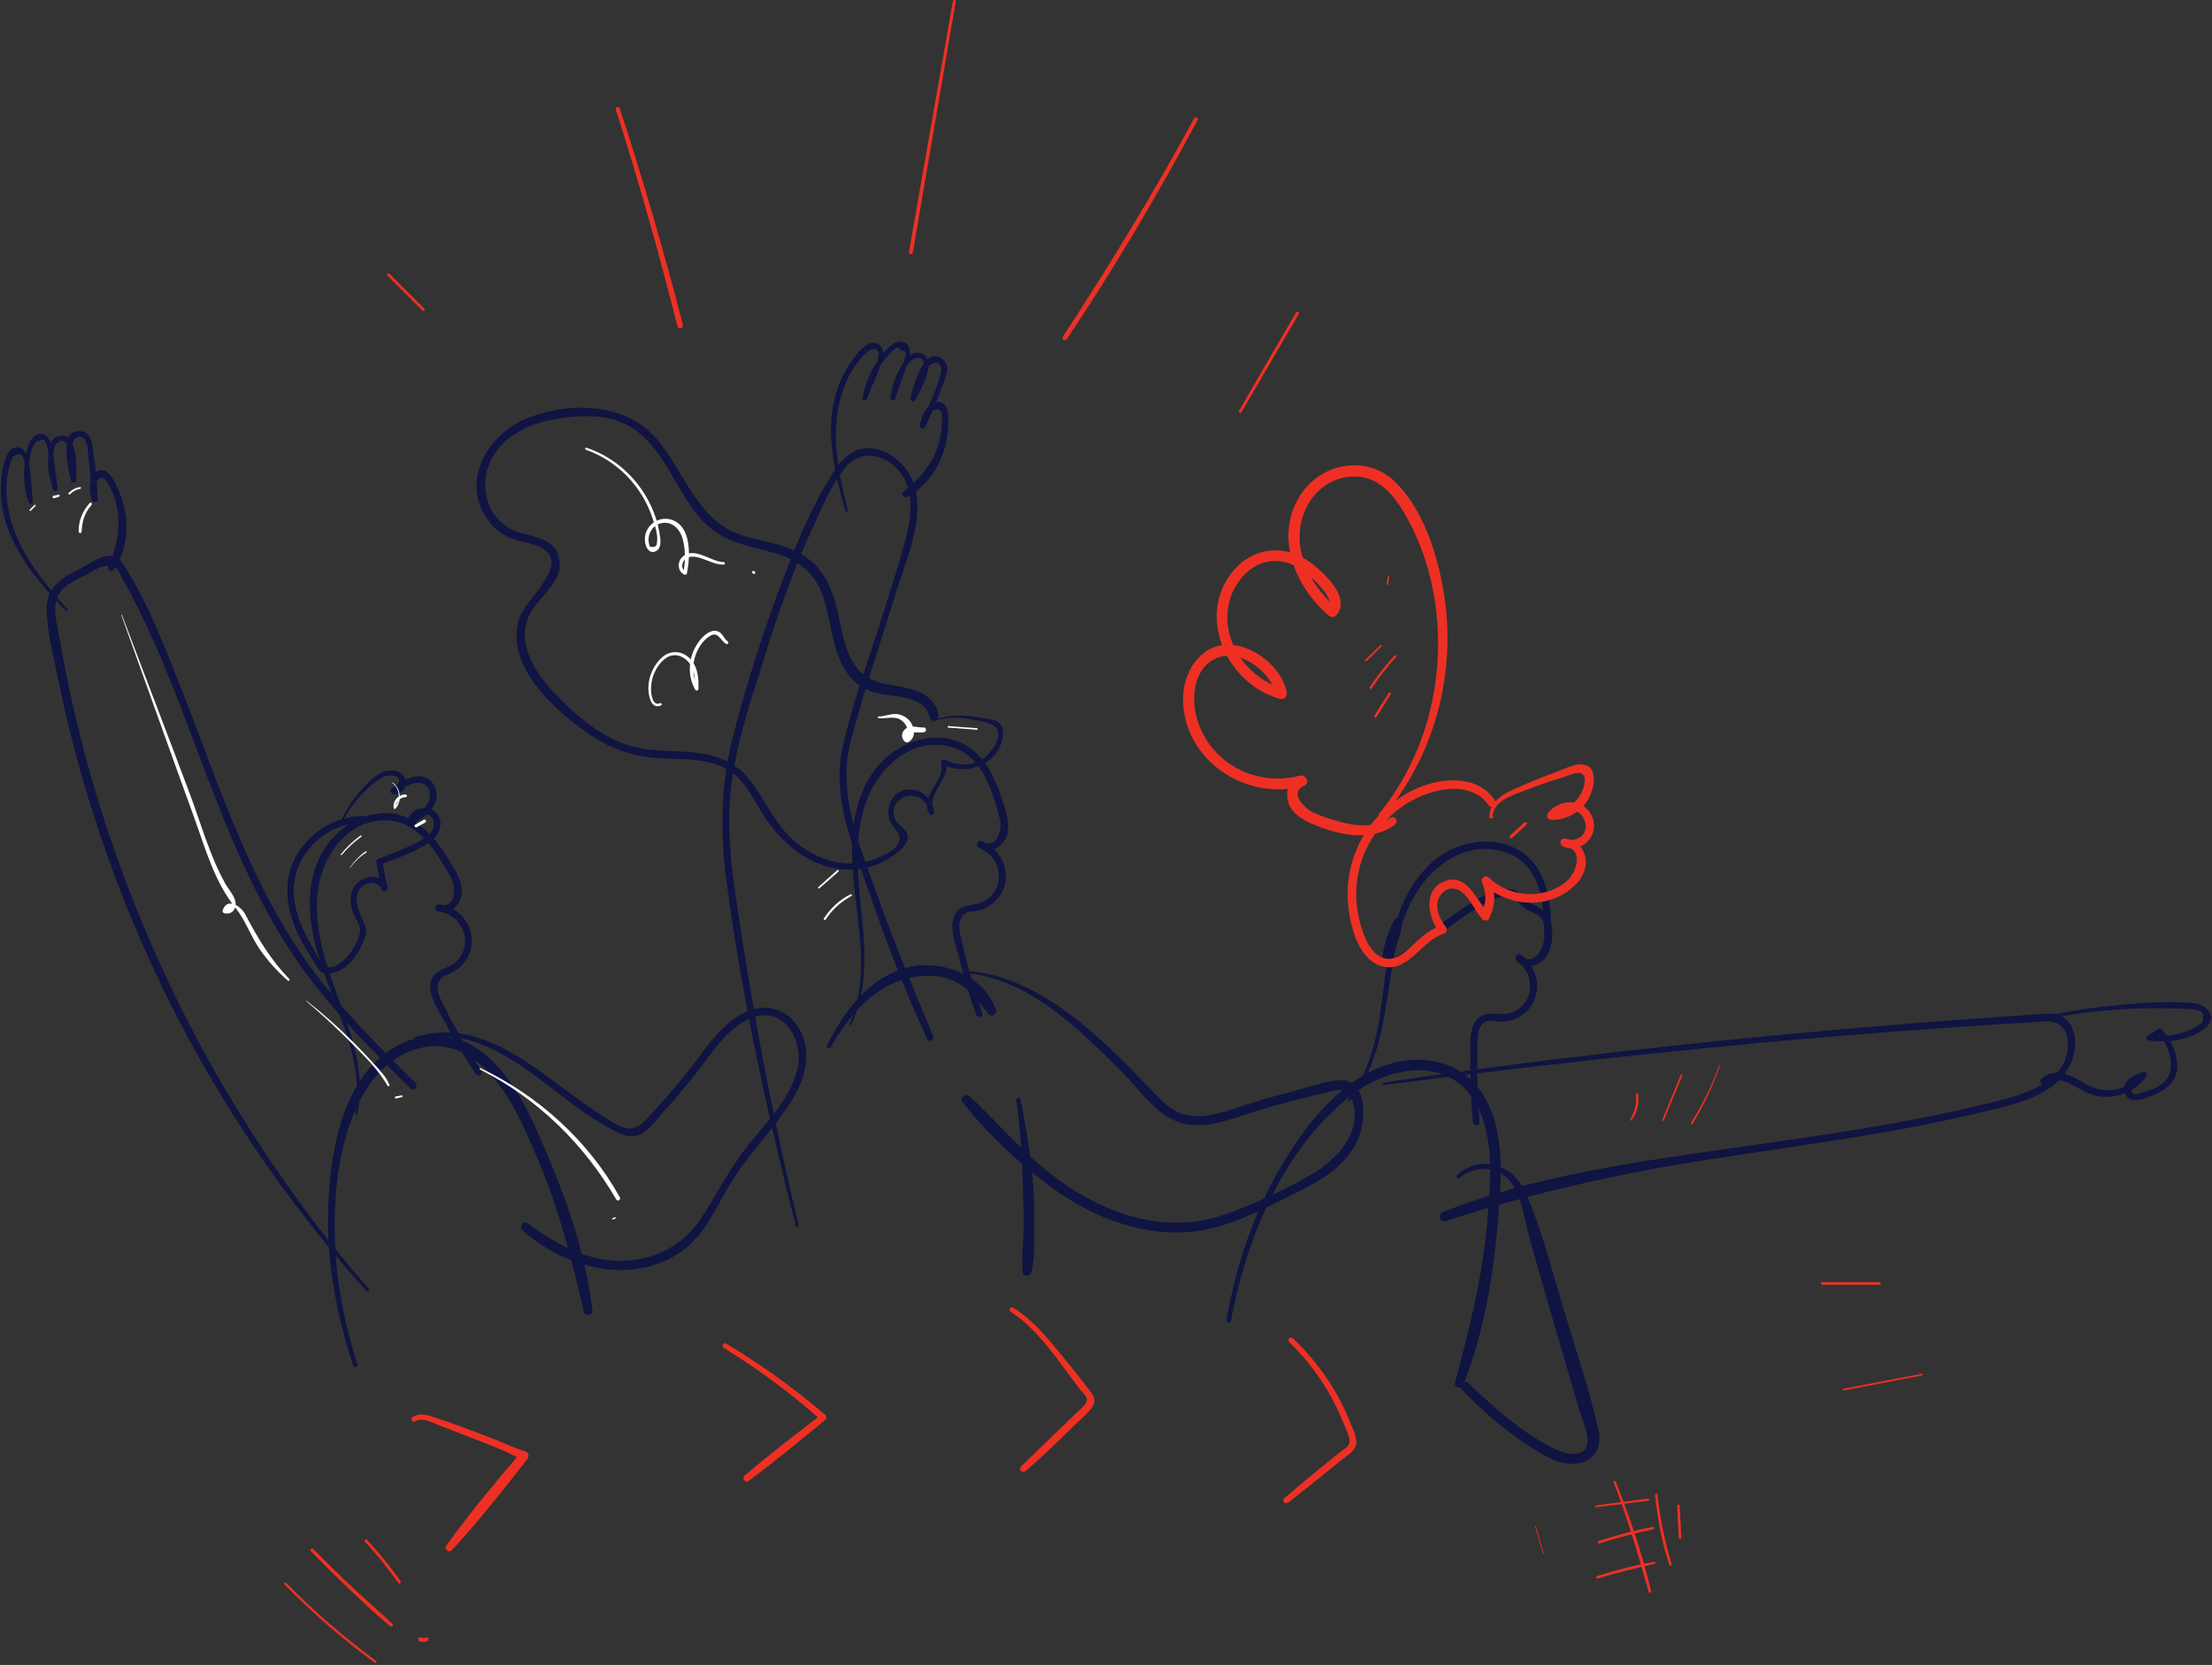 <?xml version="1.0" encoding="UTF-8"?> <svg xmlns="http://www.w3.org/2000/svg" id="_Слой_2" data-name="Слой 2" viewBox="0 0 217.01 163.36"><rect x="0" y="0" width="217.01" height="163.36" fill="#333333" stroke="none"/><defs><style> .cls-1 { fill: none; } .cls-1, .cls-2, .cls-3, .cls-4 { stroke-width: 0px; } .cls-2 { fill: #0f1442; } .cls-3 { fill: #ee3024; } .cls-4 { fill: #fff; } </style></defs><g id="Layer_1" data-name="Layer 1"><path class="cls-1" d="M143.09,115.42c1.42-1.39,4.02-1.29,5.33.21.68.78,1,1.8,1.3,2.78,2.22,7.31,4.4,14.64,6.52,21.98.12.42.24.85.18,1.28-.14.95-1.18,1.55-2.14,1.53s-1.84-.5-2.66-1c-2.85-1.73-5.49-3.8-7.84-6.16"></path><path class="cls-2" d="M143.21,115.54c1.53-1.27,3.96-1.12,5.12.59.99,1.46,1.24,3.57,1.7,5.24,1.06,3.84,2.19,7.66,3.3,11.48.55,1.87,1.08,3.75,1.65,5.62.29.94.83,2.03.77,3.01-.1,1.52-1.85,1.29-2.85.85-3.27-1.45-6.24-4.15-8.81-6.6-.43-.41-1.06.22-.65.65,2.49,2.57,5.43,5.04,8.62,6.7,2.47,1.29,5.46.33,4.74-2.84-.91-4.03-2.26-7.99-3.45-11.95s-2.13-7.77-3.72-11.37c-1.17-2.65-4.44-3.7-6.68-1.61-.16.15.07.38.24.24h0Z"></path><path class="cls-2" d="M200.82,99.95c3.58-.68,7.21-1.03,10.85-1.03.84,0,1.67.02,2.5.06.48.02,1.02,0,1.48.17.42.15.47.2.47.68s-.01.47-.35.71c-1.42.97-3.29,1.25-4.96,1.03l.13.49c.35-.21.71-.42,1.06-.63l-.32-.04c1.14,1.11,1.95,3.58.62,4.79-.62.57-1.47.84-2.27,1.05-.16.04-.45.17-.6.14-.27-.06-.46-.48-.41-.73.12-.56.93-.77,1.39-.91l-.33-.43c-1.25,1.73-3.52,2.14-5.34,1.11-1.37-.78-3-1.82-4.45-.59-.37.32.17.85.54.54,1.07-.9,2.44.09,3.43.61.74.39,1.5.65,2.35.65,1.58,0,3.06-.75,3.98-2.02.15-.21-.1-.49-.33-.43-.93.28-2.16.87-1.8,2.06.38,1.27,2.04.53,2.85.2,1.1-.44,2.19-1.29,2.29-2.57s-.64-2.99-1.54-3.86c-.08-.08-.22-.1-.32-.04-.35.21-.7.42-1.05.64-.17.11-.17.45.06.48,1.83.26,4.1,0,5.6-1.21,1.31-1.06.15-2.33-1.17-2.45-2.39-.2-4.88-.04-7.26.18s-4.8.58-7.16,1.09c-.16.04-.09.28.07.25h0Z"></path><path class="cls-1" d="M6.54,59.85c-1.89-2.04-3.75-4.17-4.94-6.7-1.2-2.52-1.67-5.52-.71-8.15.13-.36.34-.76.71-.84.67-.15,1.02.78,1.09,1.47.11,1.2.23,2.4.34,3.6-.6-1.77-.58-3.76.06-5.52.16-.43.44-.92.89-.93.6-.02.87.75.95,1.36.17,1.27.35,2.54.52,3.81-.49-1.35-.66-2.93-.29-4.29.26-.94,1.61-.84,1.78.12.2,1.09.3,2.21.3,3.32-.27-1.01-.54-2.05-.45-3.1.02-.27.08-.53.16-.79.29-.92,1.62-.81,1.78.15.32,1.86.51,3.74.57,5.63-.34-.72-.26-1.63.2-2.27.09-.13.21-.26.36-.29.29-.07.54.19.71.44,1.79,2.55,1.92,6.19.32,8.87"></path><path class="cls-2" d="M6.62,59.77c-2.38-2.67-4.8-5.59-5.66-9.15-.41-1.71-.48-3.59.08-5.28.14-.42.16-.62.63-.72.44-.1.44-.05.61.33.19.42.21.89.26,1.34.1.98.19,1.96.28,2.94l.41-.06c-.28-.88-.43-1.78-.42-2.71.01-.81.07-2.19.58-2.88.06-.24.23-.34.51-.31.29-.23.47-.2.54.09.13.16.16.34.21.53.12.4.13.85.19,1.27.13.95.26,1.91.39,2.86l.45-.12c-.25-.72-.42-1.46-.47-2.23-.04-.65-.11-1.61.33-2.13.3-.35.76-.4,1.07.03.2.28.2.91.24,1.2.1.77.13,1.55.14,2.33l.5-.07c-.23-.88-.48-1.79-.45-2.71.01-.42.03-1.14.45-1.39.48-.28.82.12.97.51.17.43.18,1.12.23,1.57s.11.88.15,1.32c.08.88.14,1.77.17,2.66l.56-.08c-.19-.47-.37-1.4.04-1.83.33-.35.66-.17.85.14.12.18.22.37.32.56.43.83.7,1.75.8,2.68.2,1.81-.22,3.46-.96,5.1-.17.37.31.65.55.32,1.53-2.14,1.54-5.23.54-7.59-.27-.64-.96-2.4-1.93-2.15-1.12.29-1.08,2.12-.76,2.92.11.28.57.27.56-.08-.06-1.58-.2-3.15-.44-4.71-.12-.78-.17-1.77-1.12-1.94-2.37-.44-1.31,3.81-1.04,4.84.07.28.51.22.5-.07-.01-1.05.24-4.85-1.79-4.29-.75.21-.86.98-.94,1.66-.14,1.2.07,2.41.46,3.54.1.29.49.17.45-.12-.11-.79-.22-1.59-.33-2.38-.09-.67-.11-1.41-.35-2.05-.21-.57-.69-1.09-1.34-.82-.9.37-1.09,1.92-1.2,2.74-.18,1.32-.04,2.64.36,3.91.07.21.44.19.41-.06-.12-1.26-.16-2.57-.36-3.82-.08-.53-.3-1.27-.88-1.47-1.67-.55-1.88,3.1-1.89,4.01-.04,4.82,3.2,8.68,6.35,11.97.1.1.25-.05.16-.16h0Z"></path><path class="cls-1" d="M83.07,50.12c-.74-2.68-1.4-5.43-1.3-8.22.1-2.79,1.06-5.67,3.13-7.55.28-.26.65-.51,1.02-.42.66.18.55,1.16.29,1.81-.45,1.12-.9,2.23-1.35,3.35.29-1.85,1.22-3.6,2.6-4.87.34-.31.81-.61,1.22-.42.54.26.42,1.07.22,1.65-.43,1.21-.86,2.41-1.29,3.62.19-1.42.76-2.91,1.72-3.94.66-.71,1.82,0,1.53.93-.33,1.06-.75,2.1-1.27,3.08.23-1.02.46-2.07,1.03-2.95.14-.23.31-.44.5-.63.68-.69,1.81.03,1.51.95-.58,1.8-1.27,3.55-2.09,5.26.03-.8.52-1.56,1.23-1.92.14-.07.3-.13.46-.09.29.07.39.42.43.72.41,3.09-1.15,6.38-3.81,8.01"></path><path class="cls-2" d="M83.18,50.09c-.92-3.65-1.76-7.57-.65-11.27.47-1.57,1.29-3.2,2.56-4.29.24-.2.71-.41,1.01-.17.16.12.08.59.05.77-.06.39-.22.75-.36,1.11-.37.93-.75,1.86-1.13,2.79l.4.11c.29-1.7,1.06-3.27,2.28-4.5.13-.13.28-.3.44-.39.19-.22.39-.18.62.12.43.05.57.26.4.61-.08.4-.25.78-.39,1.16-.34.96-.69,1.91-1.03,2.87l.45.12c.18-1.23.61-2.88,1.58-3.74.38-.33,1.01-.48,1.21.17.11.36-.13.82-.25,1.14-.28.79-.63,1.55-1.01,2.3l.47.2c.2-.86.39-1.73.8-2.52.2-.4.47-.88.91-1.04.76-.28.89.5.74,1.07-.46,1.68-1.23,3.33-1.98,4.9l.53.14c.05-.49.35-1.36.88-1.55.86-.3.71.88.7,1.33-.02.89-.21,1.77-.53,2.61-.65,1.71-1.83,2.99-3.26,4.11-.3.23.08.65.38.5,2.39-1.21,3.83-4.01,4-6.62.05-.68.21-2.48-.75-2.67-1.15-.24-1.92,1.43-2.01,2.3-.03.28.41.39.53.14.6-1.28,1.15-2.58,1.63-3.92.29-.8.93-1.93.15-2.65-1.86-1.71-3.01,2.75-3.23,3.74-.06.27.33.47.47.2.48-.95,2.48-4.29.36-4.65-.79-.14-1.28.6-1.66,1.19-.62.96-.96,2.07-1.13,3.2-.04.29.34.41.45.12.29-.81.57-1.61.86-2.42.21-.59.5-1.2.58-1.83.09-.7-.2-1.46-1.04-1.35-.93.13-1.72,1.31-2.2,2.02-.71,1.05-1.16,2.23-1.37,3.47-.05.27.3.36.4.11.47-1.17,1.03-2.34,1.43-3.53.18-.54.31-1.31-.17-1.74-1.24-1.11-3.04,1.91-3.47,2.74-2.25,4.26-1.16,9.17.12,13.54.04.14.25.08.21-.06h0Z"></path><path class="cls-1" d="M95.16,95.39c4.36.41,8.14,3.13,11.44,6.01,2.17,1.89,4.24,3.89,6.2,5.99.75.8,1.51,1.64,2.49,2.11,1.97.94,4.29.2,6.37-.47,3.14-1.01,6.34-1.86,9.57-2.54.35-.07.72-.14,1.04.02.23.12.39.34.52.57,1.13,2,.38,4.64-1.15,6.35s-3.68,2.72-5.77,3.68c-.99.45-1.98.91-2.98,1.36-1.15.53-2.31,1.06-3.53,1.42-4.62,1.36-9.7.06-13.83-2.42-4.13-2.48-7.48-6.05-10.74-9.59"></path><path class="cls-2" d="M95.16,95.51c6.01.78,10.71,5.48,14.82,9.57,1.75,1.74,3.46,4.43,5.96,5.12s5.27-.58,7.65-1.29c1.51-.45,3.02-.86,4.55-1.24.69-.17,1.38-.33,2.07-.48.34-.08.8-.27,1.15-.25.99.05,1.19.5,1.39,1.26.85,3.07-1.78,5.7-4.18,7.09-2.61,1.51-5.58,2.87-8.42,3.88s-6.02,1.03-9,.21c-3.27-.9-6.2-2.65-8.8-4.79s-4.74-4.75-7.23-7.02c-.35-.32-1.02.12-.7.54,1.97,2.55,4.38,4.88,6.86,6.94s5.04,3.69,7.99,4.75,5.99,1.43,8.99.85c3.23-.63,6.38-2.39,9.31-3.83,2.43-1.19,4.85-2.78,5.82-5.44.59-1.64.72-5.44-1.81-5.39-1.49.03-3.17.68-4.6,1.05-1.67.43-3.33.91-4.98,1.44-1.54.49-3.13,1.1-4.77,1.04-2.14-.07-3.38-1.65-4.75-3.07-4.6-4.76-10.36-10.51-17.32-11.16-.15-.01-.15.22,0,.23h0Z"></path><path class="cls-2" d="M40.81,101.98c6.11-1.61,11.2,3.29,15.71,6.61,1.07.79,2.18,1.53,3.35,2.15.83.43,1.8,1,2.75.64,1.01-.38,1.79-1.54,2.48-2.3,1.04-1.15,2.05-2.34,3.02-3.55,1.6-2,3.16-4.74,5.68-5.68,3.18-1.18,5.05,2.31,4.44,5.01-.69,3.04-3.27,5.47-5.12,7.85-1.69,2.18-2.86,4.59-4.37,6.88-1.82,2.75-4.84,4.19-8.11,4.12s-6.27-1.73-8.87-3.7c-.39-.3-.89.36-.53.68,4.12,3.69,10.64,5.51,15.53,2.16,2.39-1.64,3.4-4.27,4.85-6.66,1.79-2.97,4.33-5.4,6.13-8.34,1.28-2.08,1.94-4.67.66-6.92-1.01-1.78-3.04-2.51-4.95-1.76-2.73,1.07-4.41,4.03-6.16,6.2-1.08,1.33-2.19,2.62-3.35,3.88-.66.72-1.26,1.55-2.35,1.46-.89-.07-2.06-.98-2.8-1.44-5.44-3.42-10.92-9.67-18.06-7.53-.17.05-.1.3.07.26h0Z"></path><path class="cls-1" d="M34.97,109.3c.6-2.92-.07-5.96-1.03-8.78-.96-2.82-2.21-5.56-2.83-8.48s-.52-6.14,1.08-8.66c1.6-2.52,4.99-4.03,7.71-2.82,1.92.85,3.11,2.76,4.18,4.56.47.79.97,1.66.87,2.58s-1.08,1.79-1.92,1.39c1.43.11,2.7,1.28,2.93,2.69.23,1.41-.62,2.92-1.94,3.47-.39.16-.82.25-1.12.55-.64.62-.3,1.7.09,2.5,1.17,2.4,2.5,4.72,3.98,6.95"></path><path class="cls-2" d="M35.06,109.33c1.5-7.6-4.62-14.05-3.92-21.57.33-3.57,2.8-7.37,6.79-7.27,2.01.05,3.51,1.35,4.63,2.91.44.61.83,1.25,1.21,1.89.25.42.54.87.68,1.34.25.83.09,2.54-1.33,2.11l-.09.69c2.31.3,3.49,3.08,1.82,4.83-.81.85-2.36.8-2.6,2.14s.75,2.67,1.31,3.73c.95,1.8,2,3.56,3.13,5.26.22.33.75.02.54-.31-1.28-1.98-2.48-4-3.54-6.11-.57-1.13-1.47-2.63.12-3.3.63-.27,1.15-.54,1.61-1.07,1.9-2.19.5-5.47-2.3-5.86-.44-.06-.63.54-.19.68.96.3,1.88-.26,2.23-1.18.53-1.38-.48-2.82-1.17-3.94-1.51-2.46-3.58-4.8-6.74-4.49-2.83.28-5.14,2.33-6.15,4.91-1.32,3.36-.58,7.11.56,10.4,1.58,4.6,4.05,9.13,3.2,14.15-.02.12.17.18.19.05h0Z"></path><path class="cls-2" d="M35.06,133.87c-1.4-4.41-2.25-8.98-2.23-13.62.02-4.37.66-9.24,2.92-13.07s6.69-6.03,10.57-3.36c3.31,2.27,5.06,6.68,6.57,10.23,2.01,4.76,3.21,9.67,4.4,14.67.11.45.88.37.83-.11-.58-5.03-2.22-10.03-4.16-14.69-1.59-3.8-3.4-8.27-6.82-10.81s-7.63-1.65-10.44,1.23c-3.13,3.21-4.09,8.2-4.42,12.5-.45,5.8.55,11.64,2.37,17.15.09.26.5.15.42-.12h0Z"></path><path class="cls-1" d="M83.42,100.5c1.29-2.69,1.38-5.8,1.14-8.77-.24-2.97-.79-5.93-.67-8.92.12-2.98,1-6.08,3.16-8.13,2.16-2.05,5.82-2.69,8.17-.85,1.65,1.29,2.34,3.43,2.95,5.44.27.89.53,1.85.22,2.72-.31.87-1.49,1.47-2.2.88,1.36.45,2.31,1.9,2.18,3.32s-1.31,2.68-2.73,2.89c-.41.06-.86.05-1.22.26-.77.45-.71,1.57-.52,2.44.55,2.61,1.28,5.19,2.16,7.7"></path><path class="cls-2" d="M83.51,100.55c3.31-7.01-1.08-14.76,1.46-21.87,1.21-3.4,4.49-6.44,8.35-5.39,1.94.53,3.08,2.16,3.79,3.95.28.7.5,1.41.71,2.13.14.47.31.97.34,1.47.05.86-.53,2.5-1.79,1.73l-.27.64c2.25.9,2.62,3.98.46,5.21-1.01.58-2.46.17-2.96,1.48-.44,1.15.15,2.71.42,3.81.49,1.98,1.07,3.94,1.75,5.86.13.37.73.22.6-.17-.76-2.23-1.43-4.49-1.95-6.79-.11-.47-.24-.96-.29-1.44-.02-.21-.03-.41-.01-.62.24-.84.75-1.22,1.53-1.14.61-.11,1.15-.31,1.65-.7,2.3-1.78,1.56-5.13-1.01-6.18-.38-.16-.6.44-.27.64.86.53,1.88.21,2.46-.6.89-1.25.19-3-.23-4.29-.87-2.71-2.34-5.38-5.43-5.83-2.91-.42-5.71,1.13-7.3,3.52-1.97,2.96-2.11,6.71-1.81,10.13.42,4.79,1.67,9.74-.36,14.35-.05.12.12.22.17.1h0Z"></path><path class="cls-1" d="M91.26,70.92c1.9-1.08,4.27-.52,6.37.07.17.05.35.1.45.24.09.13.1.29.1.45-.02,1.29-.77,2.54-1.91,3.17s-2.59.59-3.69-.08c.59,1.68-2.16,3.44-1.2,4.94-.01-1.38-1.74-2.41-2.96-1.77-1.22.64-1.34,2.65-.21,3.44.25.17.56.33.61.62.04.21-.09.42-.22.6-1.6,2.17-4.69,2.9-7.28,2.17-2.59-.73-4.7-2.7-6.14-4.98-.92-1.45-1.64-3.1-3-4.16-2.65-2.09-6.5-1.16-9.8-1.89-2.94-.65-5.41-2.62-7.56-4.73-1.22-1.19-2.4-2.47-3.11-4.02s-.88-3.43-.08-4.93c.53-1,1.43-1.76,2.09-2.68.66-.92,1.07-2.2.49-3.17-.74-1.23-2.49-1.22-3.84-1.71-1.97-.73-3.25-2.85-3.21-4.95.04-2.1,1.27-4.08,3.01-5.25,1.72-1.17,3.83-1.59,5.9-1.76,1.85-.15,3.78-.1,5.45.71,4.51,2.18,5.33,8.79,9.76,11.14,2.1,1.12,4.68,1.06,6.78,2.18,1.1.59,2.03,1.5,2.64,2.59.92,1.64,1.1,3.58,1.53,5.41s1.29,3.75,2.97,4.59c1.15.57,2.49.53,3.74.8,1.25.27,2.58,1.05,2.74,2.32"></path><path class="cls-2" d="M91.27,70.93c1.25-.59,2.55-.62,3.89-.37.75.14,2.13.29,2.6.89.67.87-.59,2.5-1.31,2.99-1.13.78-2.56.72-3.73.09-.2-.11-.45.07-.39.3.47,1.82-2.13,3.14-1.18,5,.12.23.52.13.5-.14-.13-1.32-1.34-2.42-2.72-2.21s-2.01,1.63-1.7,2.86c.19.78,1.34,1.45.96,2.32-.42.96-2.19,1.63-3.1,1.86-2.67.66-5.35-.36-7.33-2.16-1.86-1.69-2.72-3.94-4.23-5.87-1.28-1.63-3.04-2.36-5.06-2.61-2.46-.31-4.98-.04-7.35-.93-2.58-.97-4.73-2.89-6.62-4.84s-4-5.02-2.52-7.86c.93-1.79,3.28-3.1,2.88-5.42-.34-2.01-2.49-2.11-4.06-2.63-2.63-.87-3.81-3.82-2.92-6.36.97-2.79,3.68-4.2,6.43-4.69s5.75-.6,8.03,1.05c3.14,2.28,4.11,6.44,6.82,9.13,1.8,1.78,4.04,2.2,6.41,2.82,1.48.39,2.86.96,3.9,2.13,1.13,1.26,1.54,2.88,1.86,4.5.46,2.28.91,4.88,2.89,6.39.89.67,1.93.89,3.01,1.04,1.5.21,3.59.39,4.01,2.19.13.56.95.32.85-.23-.38-2.16-2.67-2.65-4.51-2.93-1.52-.22-2.81-.65-3.71-1.96-.75-1.1-1.08-2.41-1.35-3.69-.51-2.39-.97-4.82-2.91-6.51s-4.51-1.81-6.87-2.58c-4.3-1.39-5.55-6.1-8.18-9.28-3.05-3.69-8.41-3.85-12.67-2.26-3.82,1.43-6.68,5.92-4.22,9.77.5.79,1.19,1.46,2.03,1.89.99.51,2.12.56,3.13.99,3.52,1.49-1.28,5.13-1.89,7.05-1.48,4.71,3.58,9.14,7,11.47,2.05,1.4,4.24,2.1,6.7,2.26s5.55-.12,7.59,1.73c1.17,1.05,1.82,2.53,2.65,3.83.71,1.11,1.55,2.14,2.55,3,1.75,1.52,3.98,2.51,6.33,2.36,1.1-.07,2.19-.36,3.16-.9.71-.4,1.88-1.2,2.11-2.04.28-1-1.06-1.3-1.28-2.18-.63-2.45,3.12-2.96,3.35-.5l.5-.14c-.79-1.54,1.67-3.13,1.22-4.87l-.39.3c2.43,1.3,5.94-.08,5.97-3.14.01-1.36-1.47-1.29-2.56-1.47-1.6-.26-3.15-.27-4.6.53-.01,0,0,.03.01.02h0Z"></path><path class="cls-1" d="M77.31,124.35c-.53-7.43.52-15.11,4-21.7,1.21-2.29,2.76-4.48,4.91-5.92,2.15-1.44,5.01-2.03,7.39-1.02,3.32,1.41,4.77,5.26,5.59,8.78,1.54,6.63,2.06,13.49,1.55,20.27"></path><path class="cls-2" d="M99.7,107.97c.43,2.87.59,5.76.66,8.66.04,1.41.08,2.82.06,4.23-.02,1.31-.25,2.71-.07,4.01.06.44.71.37.81,0,.39-1.34.28-2.94.3-4.33s.02-2.82-.09-4.22c-.21-2.85-.7-5.65-1.25-8.45-.06-.28-.46-.15-.42.12h0Z"></path><path class="cls-2" d="M81.5,102.76c1.64-2.93,3.97-5.77,7.33-6.71,1.64-.46,3.41-.48,4.96.31,1.46.74,2.19,1.98,3.22,3.16.27.31.84-.02.71-.41-1.2-3.42-5.33-5.03-8.65-4.2-3.82.96-6.23,4.3-7.93,7.62-.13.25.24.46.37.22h0Z"></path><path class="cls-1" d="M78.21,120.26c-2.56-10.33-4.64-20.78-6.22-31.3-.56-3.69-1.05-7.43-.71-11.15.28-3.07,1.12-6.05,1.99-9,2.2-7.49,4.63-14.97,8.47-21.77.51-.91,1.09-1.85,2-2.36,2.11-1.2,4.9.63,5.61,2.95s0,4.8-.72,7.12c-1.62,5.28-3.25,10.56-4.87,15.83-.5,1.64-1.01,3.3-1.11,5.02-.13,2.46.59,4.87,1.36,7.22,2.09,6.44,4.51,12.78,7.24,18.98"></path><path class="cls-2" d="M78.35,120.22c-2.22-9.24-4.06-18.56-5.51-27.95-.73-4.75-1.64-9.63-1.18-14.46.43-4.53,1.97-8.97,3.32-13.3s2.87-8.66,4.78-12.8c.89-1.93,1.79-4.1,3.12-5.77,1.62-2.04,4.27-1.32,5.6.65s.84,4.61.25,6.76c-.64,2.32-1.41,4.61-2.12,6.91-1.34,4.35-3.01,8.73-3.97,13.18-1.04,4.81,1.03,9.58,2.6,14.05,1.71,4.89,3.55,9.77,5.73,14.47.15.33.73.09.59-.25-1.95-4.7-3.9-9.37-5.6-14.17-1.7-4.79-3.83-9.71-2.49-14.84s2.96-9.75,4.45-14.6c1.09-3.54,3.51-8.67.94-12.1-.81-1.08-2.08-1.94-3.45-2.02-1.6-.09-2.75.93-3.57,2.22-2.44,3.82-4.16,8.22-5.7,12.46-1.64,4.53-3.12,9.17-4.29,13.85s-1.2,9.31-.56,14.1c1.52,11.34,3.97,22.62,6.79,33.7.04.18.31.1.27-.07h0Z"></path><path class="cls-2" d="M132.41,108.04c4.9-5.92,2.64-14.41,6.7-20.69,1.87-2.9,5.3-4.97,8.79-3.66,1.88.71,2.9,2.36,3.29,4.26.21,1,.26,2.04.3,3.07.01.4.04.81,0,1.2-.08.88-1.02,2.73-2.2,1.54l-.43.55c1.89,1.36,1.64,4.27-.62,5.08-1.16.42-2.61-.4-3.45.78-.71,1.01-.52,2.66-.53,3.8-.02,2.04.06,4.08.26,6.12.04.39.65.4.62,0-.18-2.35-.28-4.7-.22-7.06.02-.95-.11-2.79,1.22-2.9.86-.07,1.5.2,2.36-.12,2.8-1.05,3.01-4.63.72-6.31-.33-.24-.7.27-.43.55.73.76,1.91.67,2.65-.07,1.05-1.04.8-2.85.71-4.17-.19-3-1.1-6.03-4.22-7.08-2.74-.92-5.71,0-7.75,1.96-2.54,2.45-3.54,6.02-4.07,9.4-.73,4.67-.79,9.7-3.84,13.59-.08.1.06.24.14.14h0Z"></path><path class="cls-2" d="M132.41,108.04c3.43-4.13,3.43-9.64,4.44-14.65.18-.9.71-1.96.71-2.87,0-.24,0-.51-.32-.52-.5-.03-.85,1.12-.98,1.44-.38.89-1.49,4.41.77,3.26,1.26-.64,2.38-1.67,3.5-2.52,1.39-1.05,2.78-2.11,4.27-3,1.01-.61,2.82-1.83,3.91-.87.44.38.74.76,1.26,1.04.4.22.91.35,1.21.71.46.56.37,1.63.28,2.32-.12.92-1.15,2.49-2.17,1.4l-.43.55c1.77,1.26,1.71,3.93-.28,4.95-1.18.6-2.81-.32-3.71.81-.8,1-.6,2.74-.61,3.91-.02,2.04.06,4.08.26,6.1.04.39.65.4.62,0-.17-2.24-.27-4.49-.23-6.74.02-.89-.18-2.79.91-3.19.41-.15,1.02.08,1.46.08.38,0,.77-.07,1.13-.2,2.85-.99,3.14-4.64.8-6.34-.33-.24-.68.27-.43.55,1.1,1.19,2.8.24,3.24-1.08.52-1.55.36-3.45-1.19-4.22-.42-.21-.83-.39-1.19-.71-.24-.22-.41-.51-.67-.7-.34-.26-.73-.35-1.15-.34-1.19.02-2.39.73-3.38,1.33-1.49.9-2.89,1.95-4.27,3-1.09.82-2.17,1.81-3.39,2.45-.47.25-.48.31-.52-.19-.04-.43.19-.98.32-1.38.15-.46.33-.92.54-1.36.04-.09.23-.33.23-.43,0-.07.85-.89-.39-.27,0,0-.04.22-.04.23-.29.46-.35,1.32-.46,1.83-.17.8-.3,1.6-.42,2.4-.22,1.48-.36,2.97-.58,4.45-.45,3.06-1.23,6.13-3.18,8.61-.08.1.06.24.14.14h0Z"></path><path class="cls-1" d="M120.54,129.58c1.31-7.34,4.22-14.52,9.22-20.05,1.74-1.92,3.78-3.67,6.22-4.53,2.44-.87,5.35-.73,7.42.83,2.87,2.18,3.33,6.28,3.26,9.88-.14,6.8-1.32,13.58-3.49,20.03"></path><path class="cls-2" d="M120.75,129.64c1.54-8.16,5.16-17.09,11.97-22.28,3.4-2.59,8.91-3.76,11.72.35,2.26,3.3,1.79,8.04,1.5,11.81-.43,5.54-1.76,10.78-3.19,16.12-.14.54.62.72.81.22,1.99-4.99,2.93-10.54,3.38-15.88.34-4.06.82-9.05-1.5-12.67s-6.84-4.06-10.47-2.42c-4.07,1.84-7.11,5.85-9.32,9.6-2.72,4.61-4.4,9.78-5.33,15.03-.05.27.37.39.42.12h0Z"></path><path class="cls-2" d="M33.3,81.16c.56-1.2,1.29-2.29,2.2-3.25.45-.48.95-.94,1.48-1.32.29-.2.6-.42.96-.49l.64-.02c.73.17.77.58.12,1.24l.13.49c.44-.34.9-.66,1.41-.87.81-.32,1.81-.14,1.93.89.14,1.27-1.02,2-2.03,2.45l.44.34c.28-.79,1.42-1.12,1.9-.26.24.43.07.96-.2,1.31-.36.47-.89.77-1.41,1.03-1.2.61-2.46,1.11-3.73,1.56-.15.05-.23.19-.2.35.17.88.35,1.76.52,2.65l.54-.15c-.59-1.68-2.96-1.16-3.45.32-.19.58-.16,1.21-.01,1.79.16.63.64,1.19.77,1.81.16.75-.48,1.8-.89,2.41-.44.65-1.67,1.87-2.54,1.36-.55-.33-1.02-1.5-1.34-2.05-.42-.74-.82-1.49-1.12-2.29-.58-1.52-.84-3.17-.39-4.76.83-2.9,3.65-5.03,6.67-5,.41,0,.41-.63,0-.63-2.68-.02-5.19,1.49-6.55,3.79-1.58,2.67-1,5.71.37,8.34.41.78.88,1.54,1.36,2.28.34.52.46.96,1.1,1.01,1.34.09,2.45-.92,3.09-2,.33-.56.7-1.28.81-1.92.09-.58-.16-.99-.4-1.49-.42-.87-.86-2.18-.09-3.01.54-.58,1.77-.66,2.07.2.12.34.61.21.54-.15-.17-.88-.35-1.76-.52-2.65l-.2.35c1.39-.49,2.81-1.02,4.11-1.73.79-.43,1.68-1.07,1.79-2.04.22-2.02-2.55-2.37-3.19-.58-.1.28.23.44.44.34,1.4-.61,3.05-2.07,2.13-3.76s-3.08-.55-4.16.35c-.22.18-.02.47.21.5.76.09,1.38-.64,1.17-1.39s-1.15-1.02-1.84-.86c-1.12.26-2.06,1.35-2.76,2.19-.83.99-1.48,2.1-1.97,3.3-.02.04.06.07.07.03h0Z"></path><path class="cls-2" d="M33.3,81.16c.56-1.2,1.29-2.29,2.2-3.25.45-.48.95-.94,1.48-1.32.29-.2.6-.42.96-.49l.64-.02c.73.17.77.58.12,1.24l.13.49c.44-.34.9-.66,1.41-.87.81-.32,1.81-.14,1.93.89.14,1.27-1.02,2-2.03,2.45l.44.34c.28-.79,1.42-1.12,1.9-.26.24.43.07.96-.2,1.31-.36.47-.89.77-1.41,1.03-1.2.61-2.46,1.11-3.73,1.56-.15.05-.23.19-.2.35.17.88.35,1.76.52,2.65l.54-.15c-.59-1.68-2.96-1.16-3.45.32-.19.58-.16,1.21-.01,1.79.16.63.64,1.19.77,1.81.16.75-.48,1.8-.89,2.41-.44.65-1.67,1.87-2.54,1.36-.55-.33-1.02-1.5-1.34-2.05-.42-.74-.82-1.49-1.12-2.29-.58-1.52-.84-3.17-.39-4.76.83-2.9,3.65-5.03,6.67-5,.41,0,.41-.63,0-.63-2.68-.02-5.19,1.49-6.55,3.79-1.58,2.67-1,5.71.37,8.34.41.78.88,1.54,1.36,2.28.34.52.46.96,1.1,1.01,1.34.09,2.45-.92,3.09-2,.33-.56.7-1.28.81-1.92.09-.58-.16-.99-.4-1.49-.42-.87-.86-2.18-.09-3.01.54-.58,1.77-.66,2.07.2.12.34.61.21.54-.15-.17-.88-.35-1.76-.52-2.65l-.2.35c1.39-.49,2.81-1.02,4.11-1.73.79-.43,1.68-1.07,1.79-2.04.22-2.02-2.55-2.37-3.19-.58-.1.28.23.44.44.34,1.4-.61,3.05-2.07,2.13-3.76s-3.08-.55-4.16.35c-.22.18-.02.47.21.5.76.09,1.38-.64,1.17-1.39s-1.15-1.02-1.84-.86c-1.12.26-2.06,1.35-2.76,2.19-.83.99-1.48,2.1-1.97,3.3-.02.04.06.07.07.03h0Z"></path><path class="cls-1" d="M146.24,80.11c-.09-1.12,1.09-1.88,2.11-2.33,2-.89,4.06-1.65,6.17-2.27.34-.1.75-.19,1.04.03.21.17.28.45.31.72.18,2.01-1.74,3.94-3.75,3.76.57-.82,1.72-1.2,2.64-.81s1.46,1.53,1.12,2.47-1.56,1.45-2.45,1c.99-.06,1.78,1,1.72,1.98s-.75,1.84-1.55,2.41c-2.31,1.66-5.81,1.36-7.81-.65.54,1.08.51,2.43-.09,3.48-1.06-1.12-1.61-3.09-3.15-3.17-.97-.05-1.82.84-1.96,1.81-.14.97.3,1.94.93,2.69-2.18.52-3.45,3.61-5.66,3.23-1.09-.19-1.82-1.21-2.28-2.21-1.3-2.85-1.29-6.27.04-9.12,1.33-2.84,3.94-5.05,6.96-5.88,2.07-.57,4.7-.29,5.78,1.57"></path><path class="cls-3" d="M146.43,80.11c.07-1.58,2.13-2.15,3.33-2.61s2.44-.89,3.69-1.27c.49-.15,1.38-.61,1.79-.28.47.37.15,1.35-.09,1.82-.58,1.16-1.75,1.88-3.04,1.83l.29.69c.79-.99,2.38-1.26,3.01.09s-.65,2.4-1.89,1.9l-.1.78c1.96.11,1.3,2.43.4,3.29-.69.66-1.61,1.08-2.55,1.26-1.87.37-3.82-.19-5.2-1.5-.37-.35-.85.09-.66.51.45,1.02.41,2.07-.08,3.06l.66-.08c-1.11-1.25-2.08-3.98-4.25-3.14s-1.67,3.56-.51,5.05l.18-.68c-.94.27-1.67.86-2.39,1.51-.79.71-1.73,1.82-2.9,1.73-1.6-.12-2.34-2.24-2.69-3.53-.44-1.62-.5-3.34-.15-4.98.61-2.91,2.48-5.43,5.06-6.91,2.25-1.29,5.92-2.15,7.71.36.28.39.89.05.65-.38-1.11-1.96-3.59-2.31-5.63-1.92-2.56.49-4.92,2.09-6.51,4.12-1.76,2.25-2.58,5.14-2.3,7.98.2,2.06,1.01,5.41,3.37,6.01,2.54.65,3.87-2.58,6.02-3.2.32-.09.36-.44.18-.68-.64-.83-1.17-2.02-.56-3.02.53-.87,1.51-.98,2.25-.31.79.72,1.21,1.79,1.91,2.59.17.19.54.15.66-.08.65-1.29.67-2.59.09-3.9l-.66.51c2.05,1.96,5.31,2.44,7.8,1.03,1.11-.62,2.21-1.74,2.26-3.09.04-1.25-.87-2.32-2.12-2.38-.48-.02-.49.62-.1.78,1.76.7,3.53-.99,2.9-2.78-.69-1.96-3.17-2.03-4.38-.54-.22.27-.09.68.29.69,1.57.06,3.04-.82,3.76-2.22.45-.88.87-2.95-.55-3.2-.85-.15-1.88.43-2.66.71-1.06.38-2.1.79-3.13,1.24-1.38.6-3.48,1.34-3.47,3.16,0,.24.36.24.38,0h0Z"></path><path class="cls-1" d="M135.47,80.01c6.86-8.09,8.06-20.52,2.87-29.77-.8-1.43-1.81-2.84-3.28-3.57-2.05-1.01-4.7-.38-6.29,1.28-1.58,1.65-2.12,4.15-1.66,6.39.46,2.24,1.85,4.22,3.6,5.69.53-.38.27-1.21-.08-1.77-1.3-2.07-3.45-3.92-5.89-3.74-2.62.19-4.6,2.79-4.84,5.41-.33,3.62,2.28,7.28,5.81,8.14-.17-1.3-1.18-2.35-2.25-3.11-.92-.66-1.99-1.2-3.12-1.15-1.35.06-2.57.99-3.19,2.2s-.68,2.63-.42,3.96c.46,2.36,1.95,4.49,4,5.74s4.63,1.59,6.94.92c-.9.27-1.11,1.56-.61,2.35.49.8,1.42,1.2,2.29,1.54,2.36.91,5.24,1.59,7.27.07"></path><path class="cls-3" d="M135.64,80.18c5.17-6.05,7.3-14.29,5.99-22.12-.61-3.68-2.03-8.17-4.8-10.82s-7.21-1.83-9.24,1.31c-2.61,4.04-.57,8.98,2.75,11.84.21.18.54.22.75,0,1.7-1.87-1.84-4.89-3.32-5.7-2.38-1.3-5.11-.72-6.82,1.36-3.64,4.44-.56,11.11,4.63,12.52.42.11.74-.27.66-.66-.48-2.46-3.38-4.74-5.89-4.65-2.72.09-4.29,2.82-4.29,5.28.01,6.05,6.15,10.09,11.77,8.6l-.42-.99c-.89.4-1.27,1.36-1.09,2.3.23,1.25,1.36,1.93,2.44,2.4,2.51,1.07,5.69,1.81,8.07.08.41-.3.04-.97-.4-.69-1.68,1.07-3.63.82-5.45.26-.78-.24-1.6-.49-2.32-.88-.81-.44-2.17-1.88-.7-2.53.57-.25.16-1.14-.42-.99-4.37,1.16-8.96-1.29-10.15-5.73-.58-2.17-.17-5.24,2.38-5.94,2.2-.6,5.02,1.68,5.43,3.77l.66-.66c-3.89-1.05-6.64-5.54-4.94-9.42.84-1.9,2.66-3.39,4.83-3.03,1.09.18,2.05.77,2.86,1.52.48.44,2.41,2.29,1.73,3.03h.75c-2.82-2.45-4.73-6.44-2.82-10.04.89-1.69,2.62-2.82,4.54-2.85,2.12-.04,3.61,1.42,4.66,3.11,3.59,5.74,4.41,13.08,2.89,19.6-.89,3.8-2.6,7.35-5.06,10.38-.2.24.14.59.35.35h0Z"></path><path class="cls-2" d="M36.15,126.43c-11.97-13.76-21-30.07-26.4-47.49-1.34-4.34-2.46-8.74-3.33-13.2-.2-1.03-.39-2.06-.57-3.09-.22-1.26-.73-2.86-.21-4.1.49-1.17,1.87-1.66,2.93-2.21.44-.23.89-.56,1.36-.7.43-.13.99-.28,1.45.04.2.14.51.87.63,1.09,4.45,7.9,7.02,16.67,10.52,24.99,1.92,4.57,4.14,9.05,7.02,13.09,3.12,4.37,6.92,8.17,10.71,11.94.33.32.83-.18.51-.51-3.8-3.78-7.63-7.59-10.73-11.98-2.72-3.86-4.85-8.1-6.69-12.44-1.96-4.6-3.62-9.33-5.45-13.98-1.67-4.23-3.36-8.77-5.86-12.59-1.1-1.68-2.93-.12-4.26.55-1.84.92-3.27,1.82-3.2,4.08s.68,4.51,1.12,6.68c.47,2.33,1.01,4.64,1.62,6.94,2.42,9.22,5.86,18.17,10.26,26.63,4.98,9.57,11.16,18.47,18.36,26.5.14.16.37-.07.23-.23h0Z"></path><path class="cls-1" d="M135.73,106.34c21.61-3.01,43.34-5.18,65.12-6.5.31-.02.63-.04.93.05.56.16.96.66,1.19,1.2.71,1.7-.13,3.73-1.52,4.93-1.39,1.2-3.22,1.75-5,2.22-18.03,4.77-37.25,4.71-54.76,11.13"></path><path class="cls-2" d="M135.73,106.46c17.87-2.3,35.77-4.23,53.74-5.51,2.23-.16,4.45-.31,6.68-.45,1.07-.07,2.14-.13,3.22-.2.49-.03.99-.1,1.48-.09,1.23.02,1.91.72,2.01,1.93.35,4.6-5.9,5.65-9.17,6.43-8.13,1.94-16.42,3.01-24.69,4.21-9.2,1.33-18.75,2.68-27.43,6.14-.55.22-.34,1.1.25.9,8.61-2.84,17.3-4.73,26.25-6.12,8.92-1.39,17.92-2.5,26.7-4.66,3.15-.77,7.24-1.59,8.52-5.03.48-1.29.46-3.06-.65-4.04-.53-.47-1.11-.51-1.79-.5-1.24.03-2.48.16-3.71.24-9.73.66-19.45,1.49-29.16,2.49-10.79,1.11-21.55,2.42-32.28,4.02-.13.02-.1.25.03.23h0Z"></path><path class="cls-3" d="M134.08,64.87c.49-.49.98-.97,1.46-1.46.07-.07-.04-.19-.12-.12-.49.48-.98.97-1.47,1.45-.08.08.04.2.12.12h0Z"></path><path class="cls-3" d="M134.58,67.54c.71-1.08,1.51-2.1,2.38-3.06.1-.11-.06-.26-.16-.16-.88.97-1.69,2.01-2.42,3.11-.08.12.11.23.19.11h0Z"></path><path class="cls-3" d="M135.05,70.35c.46-.74.93-1.48,1.39-2.23.08-.13-.12-.25-.2-.12-.47.74-.94,1.48-1.41,2.21-.09.14.13.27.22.13h0Z"></path><path class="cls-3" d="M136.18,57.33l.11-.7s-.01-.08-.05-.09c-.04-.01-.09.01-.09.05l-.12.7s.01.09.06.1c.04.01.09-.01.1-.06h0Z"></path><path class="cls-3" d="M148.37,82.2c.46-.43.93-.86,1.39-1.29.14-.13-.07-.33-.21-.21l-1.41,1.28c-.15.14.07.36.22.22h0Z"></path><path class="cls-4" d="M86.18,70.47c.81.08,1.64-.31,2.34.27.25.21.44.5.51.81.05.25.02.55-.22.68l.4.05c-.23-.19.13-.37.29-.4.4-.07.79.05,1.19-.05.24-.07.2-.46-.06-.45-.59.02-1.24-.27-1.77.11-.45.32-.5.97-.05,1.31.09.07.24.05.33,0,.85-.5.55-1.7-.07-2.25-.33-.29-.74-.47-1.17-.49-.58-.03-1.13.24-1.7.24-.11,0-.1.15,0,.16h0Z"></path><path class="cls-4" d="M93.04,71.39c.94.07,1.87.14,2.81.21.1,0,.1-.14,0-.15-.94-.07-1.87-.14-2.81-.21-.1,0-.1.14,0,.15h0Z"></path><path class="cls-4" d="M80.39,87.16c.62-.55,1.25-1.09,1.87-1.64.09-.08-.04-.21-.13-.13-.62.55-1.24,1.1-1.85,1.65-.08.07.04.19.12.12h0Z"></path><path class="cls-4" d="M81.01,90.21c.32-.48.69-.92,1.12-1.31s.91-.71,1.41-1c.1-.06.01-.2-.09-.15-1.07.5-1.98,1.38-2.62,2.36-.08.11.11.22.18.11h0Z"></path><path class="cls-4" d="M11.91,60.36c2.37,6.58,4.71,13.18,7.1,19.75,1.11,3.05,2.01,6.39,4.08,8.95.98,1.21,1.49,2.77,2.38,4.06.79,1.14,1.72,2.18,2.76,3.09.1.09.24-.05.15-.15-1.86-1.93-3.08-4-4.32-6.35-.43-.81-1.77-1.71-2.22-.38-.04.11.04.24.15.27.51.12.93-.07,1.09-.61.23-.8-.61-1.63-.96-2.26-1.53-2.72-2.4-5.91-3.49-8.82-2.2-5.87-4.45-11.71-6.67-17.57-.01-.03-.07-.02-.06.02h0Z"></path><path class="cls-4" d="M30.06,98.24c1.47,1.26,2.9,2.57,4.26,3.94s2.76,2.72,3.71,4.36c.05.09.22.03.18-.08-.31-.81-.97-1.47-1.54-2.1-.67-.74-1.35-1.45-2.05-2.15-1.43-1.42-2.93-2.76-4.52-4-.02-.02-.06.01-.03.03h0Z"></path><path class="cls-4" d="M38.86,107.77l.58-.12s.07-.06.06-.11c-.01-.05-.06-.07-.11-.06l-.59.11s-.08.07-.07.12c.02.05.06.08.12.07h0Z"></path><path class="cls-4" d="M47.1,104.94c5.64,2.84,10.2,7.31,13.36,12.75.13.23.48.02.35-.21-3.06-5.52-7.97-9.96-13.65-12.67-.08-.04-.15.08-.07.12h0Z"></path><path class="cls-4" d="M60.14,119.66l.24-.11s.03-.03.03-.04c0-.02,0-.04,0-.05-.02-.03-.06-.04-.1-.03l-.23.12s-.04.06-.02.09c.02.03.06.04.09.02h0Z"></path><path class="cls-4" d="M33.52,83.89c.28-.34.59-.66.92-.97s.68-.57,1.03-.84c.06-.04-.02-.14-.08-.1-.37.24-.71.54-1.03.84s-.63.64-.92.99c-.05.06.03.14.08.08h0Z"></path><path class="cls-4" d="M34.33,85.16c.44-.6.98-1.12,1.61-1.51.08-.05,0-.17-.07-.12-.62.44-1.15.99-1.57,1.62-.01.02.02.04.03.02h0Z"></path><path class="cls-4" d="M38.49,76.83c.77.54.87,1.77.16,2.39l.17.07c-.05-.54.42-1.08.97-1.07.17,0,.17-.27,0-.27-.71-.02-1.3.66-1.16,1.36.01.07.12.09.16.04.67-.71.55-2.02-.27-2.57-.03-.02-.05.02-.02.04h0Z"></path><path class="cls-4" d="M40.9,81.16l.82-.46c.07-.04.1-.14.05-.21s-.13-.1-.21-.05l-.82.47c-.07.04-.1.13-.05.2s.13.09.2.05h0Z"></path><path class="cls-4" d="M57.46,44.12c3.08,1.07,5.54,3.61,6.55,6.71.21.66.6,1.73.43,2.42.03.33-.19.46-.66.4-.08-.13-.12-.28-.13-.43-.04-.22-.03-.43.02-.65.12-.53.49-1,1.01-1.18,1.15-.4,2.02.47,2.3,1.51s.27,2.19.06,3.27l.22-.13c-.55-.22-.34-.99.03-1.24.48-.33,1.18-.14,1.68.04.68.24,1.3.57,2.03.56.16,0,.16-.25,0-.25-1.22,0-2.84-1.55-4.01-.55-.58.49-.55,1.49.18,1.79.09.03.2-.04.22-.13.31-1.54.48-4.36-1.26-5.17-1.46-.68-3.1.55-2.84,2.15.08.47.38,1.08.96.88.75-.27.54-1.28.44-1.88-.3-1.77-1.09-3.44-2.21-4.84-1.29-1.61-3-2.82-4.95-3.47-.12-.04-.17.15-.05.19h0Z"></path><path class="cls-4" d="M74.03,56.21s0,0,0,0l-.02.02s0,0,0,0l-.02.02s0,0,0,0h-.03s0,0,0,0h-.03s0,0,.01,0h-.03s.01,0,.02,0h-.03s.01,0,.02,0l-.02-.02s.01.01.02.02l-.02-.02s0,.01.01.02v-.02s0,.01,0,.02v-.03s0,0,0,.01v-.03s0,0,0,0v-.02s0,0,0,0v-.02s0,0,0,0h.02s0-.01,0-.01c-.02.01-.04.03-.04.06s0,.05,0,.07.03.04.06.04h.02s.03,0,.05,0c0,0,0,0,.01,0,0,0,.02-.01.03-.02.02-.02.03-.04.03-.06,0-.04,0-.07,0-.1-.01-.03-.03-.05-.05-.07-.01-.01-.02-.02-.04-.03-.03-.01-.04-.02-.07-.02,0,0,0,0-.01,0-.01,0-.03,0-.04,0-.02,0-.03.01-.05.02,0,0-.01.01-.02.02-.01.01-.02.03-.03.05v.03s.01.07.04.09c.02.02.05.03.08.02.01,0,.03,0,.04-.01.02,0,.03-.02.04-.04h0Z"></path><path class="cls-4" d="M64.73,69c-.66.29-.83-.75-.85-1.16s.01-.81.11-1.21c.2-.79.67-1.59,1.34-2.06.74-.52,1.64-.28,2.21.38.62.71.68,1.73.63,2.63l.32-.09c-.63-1.13-.62-2.54-.05-3.69.28-.56.71-1.12,1.26-1.43.76-.43,1,.5,1.54.81.17.1.3-.15.15-.25-.3-.21-.43-.59-.7-.83-.26-.22-.58-.27-.9-.16-.67.23-1.22.92-1.55,1.51-.72,1.29-.77,2.92-.04,4.22.09.15.31.08.32-.09.05-1.11-.09-2.38-1.02-3.13-.82-.67-1.85-.61-2.61.1s-1.24,1.78-1.28,2.83c-.03.68.19,2.31,1.25,1.83.14-.07.02-.28-.12-.21h0Z"></path><path class="cls-4" d="M3.01,50.12c.16-.16.31-.31.47-.47.03-.03.03-.07,0-.1s-.07-.03-.1,0c-.16.16-.31.31-.47.47-.03.03-.03.07,0,.1s.07.03.1,0h0Z"></path><path class="cls-4" d="M5.32,48.88c.15-.05.31-.09.46-.14.05-.02.09-.07.07-.13s-.07-.09-.13-.07c-.16.04-.31.07-.47.11-.06.01-.11.09-.09.15s.09.11.15.09h0Z"></path><path class="cls-4" d="M6.88,48.49c.13-.14.29-.26.46-.35s.36-.15.55-.19c.09-.02.07-.17-.02-.16-.42.04-.83.27-1.13.57-.09.09.05.23.14.14h0Z"></path><path class="cls-4" d="M8.8,49.36c-.68.74-1.12,1.78-1.08,2.8,0,.19.29.19.29,0,.02-.48.08-.94.24-1.39s.41-.86.73-1.22c.11-.13-.07-.32-.19-.19h0Z"></path><path class="cls-3" d="M40.72,139.46c.75-.45,1.84.2,2.56.47.87.33,1.75.67,2.62,1.01,1.75.7,3.65,1.33,5.27,2.3l-.09-.72c-2.5,2.98-5.06,5.98-7.31,9.15-.24.33.29.73.56.43,2.62-2.82,5.02-5.9,7.4-8.93.21-.27.16-.66-.2-.77-1-.29-1.97-.77-2.94-1.15s-2.04-.79-3.07-1.17-1.98-.72-2.99-1.05c-.68-.22-1.41-.41-2.05.01-.26.17-.03.58.24.41h0Z"></path><path class="cls-3" d="M70.99,132.24c3.37,2.08,6.56,4.43,9.52,7.06l.07-.51c-2.55,1.96-5.1,3.93-7.55,6-.29.25.1.77.41.53,2.57-1.93,5.06-3.98,7.54-6.02.13-.11.13-.36,0-.46-3.05-2.61-6.3-4.95-9.74-7.01-.27-.16-.51.25-.24.41h0Z"></path><path class="cls-3" d="M99.16,128.71c2.81,1.84,4.72,4.92,6.74,7.54.2.26.61.62.71.93.16.5-.42.88-.73,1.18-.61.59-1.22,1.18-1.83,1.77-1.29,1.25-2.59,2.49-3.88,3.75-.3.3.15.74.46.46,1.57-1.39,3.1-2.83,4.59-4.31.64-.63,1.44-1.26,1.95-2,.35-.51.21-.95-.14-1.42-1.19-1.61-2.49-3.17-3.77-4.71-1.13-1.37-2.35-2.65-3.86-3.6-.26-.17-.5.25-.24.41h0Z"></path><path class="cls-3" d="M126.48,131.69c2.29,2.21,4.11,4.89,5.28,7.85.21.52.82,1.61.59,2.16-.14.32-.7.62-.96.84-.37.29-.73.59-1.09.88-1.45,1.19-2.9,2.37-4.32,3.59-.29.25.12.64.41.41,1.69-1.31,3.35-2.65,5-4,.52-.43,1.37-.89,1.61-1.55s-.24-1.54-.48-2.15c-1.24-3.19-3.19-6.06-5.68-8.41-.24-.23-.6.13-.36.36h0Z"></path><path class="cls-3" d="M156.57,147.89c1.71-.21,3.43-.43,5.14-.64.14-.02.14-.24,0-.22-1.71.23-3.43.45-5.14.68-.12.02-.12.2,0,.19h0Z"></path><path class="cls-3" d="M156.9,151.44c1.74-.56,3.51-1,5.3-1.39.15-.03.08-.25-.06-.23-1.8.33-3.57.81-5.31,1.38-.15.05-.09.29.07.24h0Z"></path><path class="cls-3" d="M156.75,154.89c1.84-.58,3.72-1.02,5.6-1.46.12-.03.07-.2-.05-.18-1.9.3-3.78.82-5.62,1.39-.16.05-.09.3.07.25h0Z"></path><path class="cls-3" d="M158.31,145.44c1.36,3.52,2.42,7.12,3.43,10.75.04.15.27.09.24-.07-.85-3.66-2.09-7.25-3.46-10.75-.05-.13-.27-.08-.21.06h0Z"></path><path class="cls-3" d="M162.37,146.66c.23,2.33.66,4.67,1.4,6.89.05.14.27.08.23-.06-.65-2.24-1.15-4.5-1.39-6.83-.02-.15-.25-.15-.23,0h0Z"></path><path class="cls-3" d="M164.54,147.75c.05,1.04.1,2.08.16,3.12,0,.16.25.16.25,0-.05-1.04-.1-2.08-.16-3.12,0-.16-.25-.16-.25,0h0Z"></path><path class="cls-3" d="M150.6,149.79c.26.88.52,1.77.78,2.65.01.05.09.03.08-.02-.26-.88-.52-1.77-.78-2.65-.01-.05-.09-.03-.08.02h0Z"></path><path class="cls-3" d="M27.9,155.45c2.74,2.8,5.71,5.38,8.87,7.7.12.09.24-.11.12-.2-3.15-2.31-6.1-4.87-8.83-7.66-.1-.1-.26.05-.16.16h0Z"></path><path class="cls-3" d="M30.51,152.22c1.25,1.27,2.52,2.53,3.81,3.75s2.58,2.48,3.97,3.59c.16.12.37-.08.22-.22-1.29-1.23-2.65-2.39-3.95-3.61s-2.57-2.47-3.82-3.74c-.15-.15-.38.08-.23.23h0Z"></path><path class="cls-3" d="M35.82,151.28c1.17,1.27,2.25,2.62,3.25,4.02.1.15.35,0,.24-.14-1.01-1.43-2.11-2.79-3.3-4.08-.12-.13-.32.07-.2.2h0Z"></path><path class="cls-3" d="M41.12,161.01c.26.13.56.13.82,0,.09-.04.12-.17.07-.26-.03-.04-.06-.08-.11-.09-.05-.01-.1,0-.14.02,0,0-.01,0-.02,0l.04-.02c-.05.02-.11.04-.17.05h.05c-.06,0-.13,0-.19,0h.05c-.06,0-.12-.02-.18-.04l.05.02s-.04-.02-.06-.03c-.09-.05-.23-.03-.28.07-.05.09-.03.23.07.28h0Z"></path><path class="cls-3" d="M60.42,10.77c2.24,7.02,4.25,14.11,6.04,21.25.09.34.62.2.53-.15-1.83-7.14-3.89-14.21-6.18-21.22-.08-.25-.48-.14-.4.11h0Z"></path><path class="cls-3" d="M93.48.11c-1.43,8.19-2.87,16.39-4.3,24.58-.04.24.33.35.37.1,1.4-8.2,2.81-16.4,4.21-24.61.03-.18-.25-.26-.28-.08h0Z"></path><path class="cls-3" d="M117.16,11.6c-3.98,7.34-8.32,14.46-12.89,21.44-.16.25.23.47.39.23,4.65-6.93,8.89-14.13,12.83-21.48.12-.22-.22-.41-.33-.2h0Z"></path><path class="cls-3" d="M127.16,30.64c-1.87,3.22-3.75,6.44-5.61,9.67-.09.16.15.3.24.14,1.89-3.21,3.75-6.44,5.63-9.65.1-.17-.16-.32-.26-.15h0Z"></path><path class="cls-3" d="M38.01,27.04c1.14,1.14,2.28,2.29,3.43,3.43.12.12.31-.07.19-.19-1.14-1.14-2.29-2.28-3.43-3.43-.12-.12-.3.06-.18.18h0Z"></path><path class="cls-3" d="M160.49,107.38c.12.88-.12,1.71-.56,2.46-.04.07.06.16.12.09.57-.7.77-1.67.66-2.56-.02-.14-.24-.14-.22,0h0Z"></path><path class="cls-3" d="M164.89,105.48c-.61,1.46-1.21,2.92-1.82,4.39-.04.1.12.14.16.04.61-1.46,1.21-2.92,1.82-4.39.04-.1-.12-.14-.16-.04h0Z"></path><path class="cls-3" d="M168.65,104.55c-.71,1.97-1.64,3.85-2.76,5.62-.06.1.1.2.16.09,1.1-1.79,2-3.7,2.69-5.69.02-.06-.07-.08-.09-.02h0Z"></path><path class="cls-3" d="M178.77,126.06h5.61c.17,0,.17-.26,0-.26h-5.61c-.17,0-.17.26,0,.26h0Z"></path><path class="cls-3" d="M180.88,136.43c2.57-.49,5.13-.99,7.7-1.48.1-.02.06-.18-.04-.16-2.57.49-5.14.98-7.7,1.47-.11.02-.06.19.05.17h0Z"></path></g></svg> 